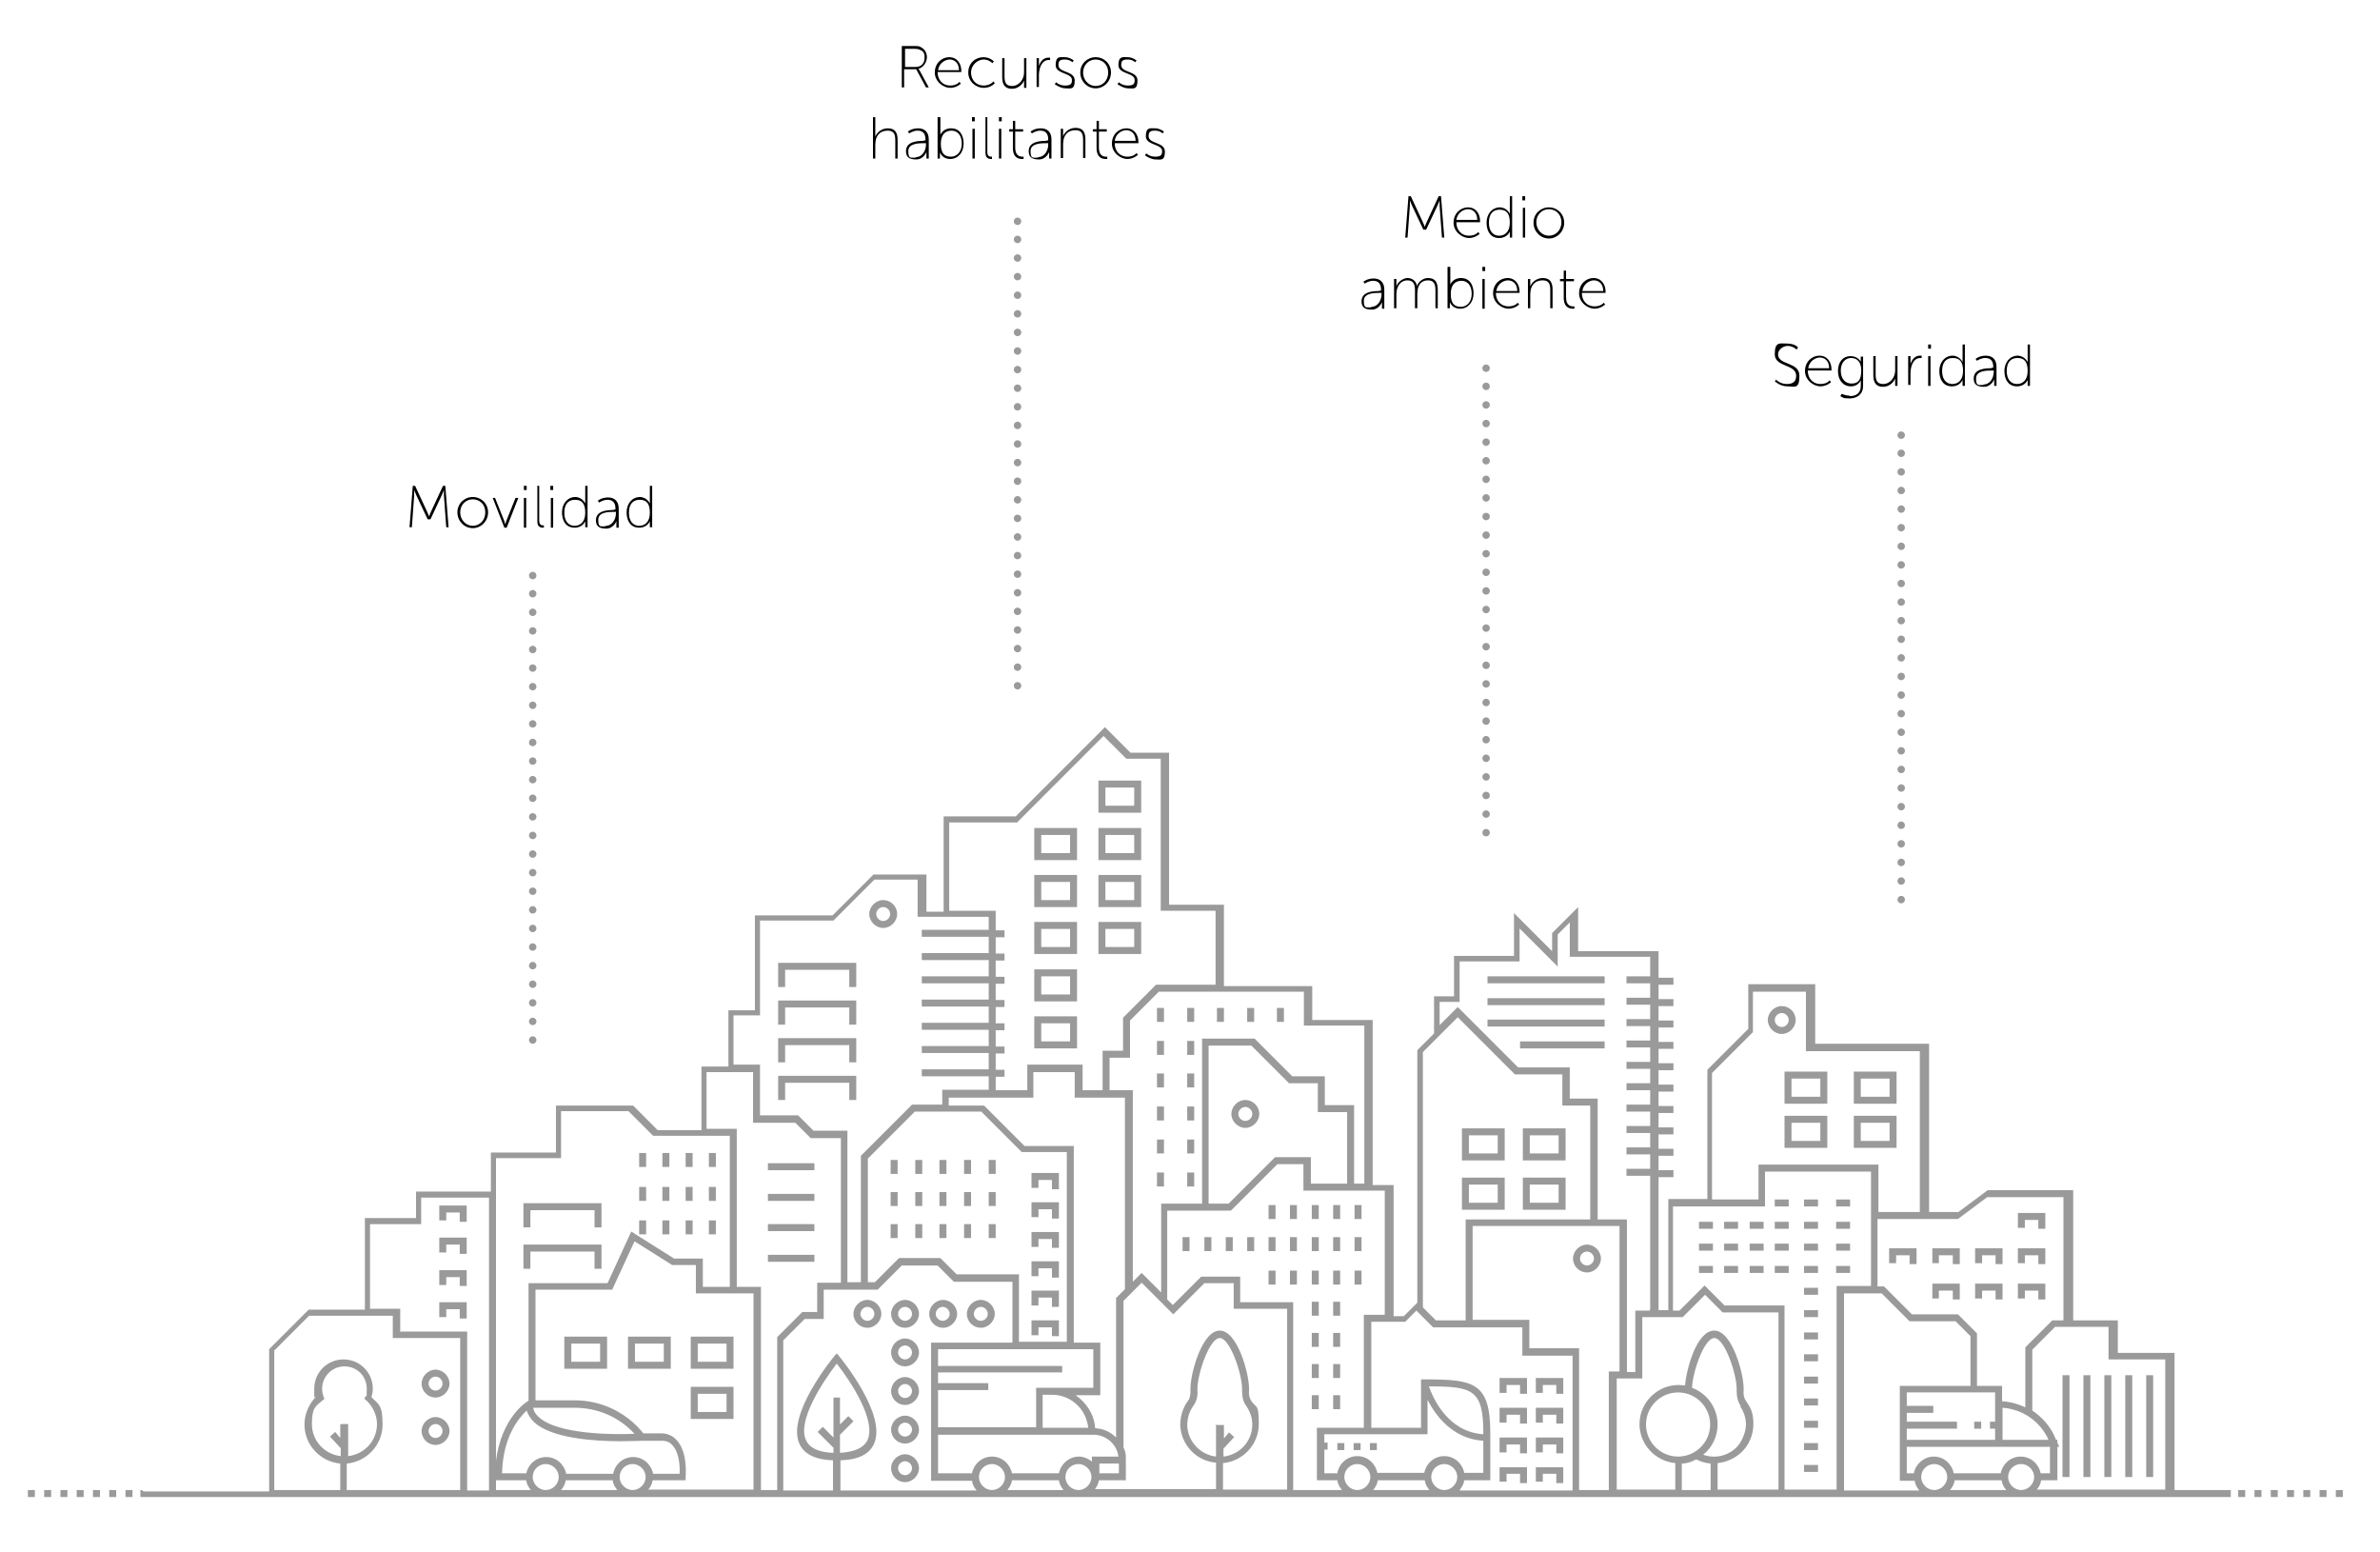 <svg xmlns="http://www.w3.org/2000/svg" width="512" height="333.8" viewBox="0 0 512 333.8"><g><g id="Capa_1"><g><rect x="327" y="224" width="18.2" height="1.5" fill="#9a9a9a"></rect><rect x="320" y="219.3" width="25.2" height="1.5" fill="#9a9a9a"></rect><rect x="320" y="214.7" width="25.2" height="1.5" fill="#9a9a9a"></rect><rect x="320" y="210" width="25.2" height="1.5" fill="#9a9a9a"></rect><rect x="165.2" y="269.9" width="10" height="1.5" fill="#9a9a9a"></rect><rect x="165.2" y="263.3" width="10" height="1.5" fill="#9a9a9a"></rect><rect x="165.2" y="256.8" width="10" height="1.5" fill="#9a9a9a"></rect><rect x="165.2" y="250.2" width="10" height="1.5" fill="#9a9a9a"></rect><rect x="443.7" y="295.8" width="1.5" height="21.9" fill="#9a9a9a"></rect><rect x="448.2" y="295.8" width="1.5" height="21.9" fill="#9a9a9a"></rect><rect x="452.7" y="295.8" width="1.5" height="21.9" fill="#9a9a9a"></rect><rect x="457.2" y="295.8" width="1.5" height="21.9" fill="#9a9a9a"></rect><rect x="461.7" y="295.8" width="1.5" height="21.9" fill="#9a9a9a"></rect><rect x="272.9" y="259.2" width="1.5" height="3" fill="#9a9a9a"></rect><rect x="277.5" y="259.2" width="1.5" height="3" fill="#9a9a9a"></rect><rect x="282.2" y="259.2" width="1.5" height="3" fill="#9a9a9a"></rect><rect x="286.8" y="259.2" width="1.5" height="3" fill="#9a9a9a"></rect><rect x="291.4" y="259.2" width="1.5" height="3" fill="#9a9a9a"></rect><rect x="272.9" y="273.3" width="1.5" height="3" fill="#9a9a9a"></rect><rect x="277.5" y="273.3" width="1.5" height="3" fill="#9a9a9a"></rect><rect x="282.2" y="300.1" width="1.5" height="3" fill="#9a9a9a"></rect><rect x="286.8" y="300.1" width="1.5" height="3" fill="#9a9a9a"></rect><rect x="282.2" y="293.4" width="1.5" height="3" fill="#9a9a9a"></rect><rect x="286.8" y="293.4" width="1.5" height="3" fill="#9a9a9a"></rect><rect x="282.2" y="286.7" width="1.5" height="3" fill="#9a9a9a"></rect><rect x="286.8" y="286.7" width="1.5" height="3" fill="#9a9a9a"></rect><rect x="282.2" y="280" width="1.5" height="3" fill="#9a9a9a"></rect><rect x="286.8" y="280" width="1.5" height="3" fill="#9a9a9a"></rect><rect x="282.2" y="273.3" width="1.5" height="3" fill="#9a9a9a"></rect><rect x="286.8" y="273.3" width="1.5" height="3" fill="#9a9a9a"></rect><rect x="291.4" y="273.3" width="1.5" height="3" fill="#9a9a9a"></rect><rect x="291.4" y="266.1" width="1.5" height="3" fill="#9a9a9a"></rect><rect x="286.8" y="266.1" width="1.5" height="3" fill="#9a9a9a"></rect><rect x="282.2" y="266.1" width="1.5" height="3" fill="#9a9a9a"></rect><rect x="277.5" y="266.1" width="1.5" height="3" fill="#9a9a9a"></rect><rect x="272.9" y="266.1" width="1.5" height="3" fill="#9a9a9a"></rect><rect x="268.3" y="266.1" width="1.5" height="3" fill="#9a9a9a"></rect><rect x="263.7" y="266.1" width="1.5" height="3" fill="#9a9a9a"></rect><rect x="259.1" y="266.1" width="1.5" height="3" fill="#9a9a9a"></rect><rect x="395" y="258" width="3" height="1.5" fill="#9a9a9a"></rect><rect x="395" y="262.8" width="3" height="1.5" fill="#9a9a9a"></rect><rect x="395" y="267.5" width="3" height="1.5" fill="#9a9a9a"></rect><rect x="395" y="272.3" width="3" height="1.5" fill="#9a9a9a"></rect><rect x="381.8" y="258" width="3" height="1.5" fill="#9a9a9a"></rect><rect x="365.5" y="262.8" width="3" height="1.5" fill="#9a9a9a"></rect><rect x="365.5" y="267.5" width="3" height="1.5" fill="#9a9a9a"></rect><rect x="365.5" y="272.3" width="3" height="1.5" fill="#9a9a9a"></rect><rect x="370.9" y="262.8" width="3" height="1.5" fill="#9a9a9a"></rect><rect x="370.9" y="267.5" width="3" height="1.5" fill="#9a9a9a"></rect><rect x="370.9" y="272.3" width="3" height="1.5" fill="#9a9a9a"></rect><rect x="376.4" y="262.8" width="3" height="1.5" fill="#9a9a9a"></rect><rect x="376.4" y="267.5" width="3" height="1.5" fill="#9a9a9a"></rect><rect x="376.4" y="272.3" width="3" height="1.5" fill="#9a9a9a"></rect><rect x="381.8" y="262.8" width="3" height="1.5" fill="#9a9a9a"></rect><rect x="381.8" y="267.5" width="3" height="1.5" fill="#9a9a9a"></rect><rect x="381.8" y="272.3" width="3" height="1.5" fill="#9a9a9a"></rect><rect x="388.1" y="258" width="3" height="1.5" fill="#9a9a9a"></rect><rect x="388.1" y="262.8" width="3" height="1.5" fill="#9a9a9a"></rect><rect x="388.1" y="267.5" width="3" height="1.5" fill="#9a9a9a"></rect><rect x="388.1" y="272.3" width="3" height="1.5" fill="#9a9a9a"></rect><rect x="388.1" y="277" width="3" height="1.5" fill="#9a9a9a"></rect><rect x="388.1" y="281.8" width="3" height="1.5" fill="#9a9a9a"></rect><rect x="388.1" y="286.6" width="3" height="1.5" fill="#9a9a9a"></rect><rect x="388.1" y="291.3" width="3" height="1.5" fill="#9a9a9a"></rect><rect x="388.1" y="296.1" width="3" height="1.5" fill="#9a9a9a"></rect><rect x="388.1" y="300.8" width="3" height="1.5" fill="#9a9a9a"></rect><rect x="388.1" y="305.6" width="3" height="1.5" fill="#9a9a9a"></rect><rect x="388.1" y="310.4" width="3" height="1.5" fill="#9a9a9a"></rect><rect x="388.1" y="315.1" width="3" height="1.5" fill="#9a9a9a"></rect><rect x="248.9" y="252.2" width="1.5" height="3" fill="#9a9a9a"></rect><rect x="255.4" y="252.2" width="1.5" height="3" fill="#9a9a9a"></rect><rect x="248.9" y="245.1" width="1.5" height="3" fill="#9a9a9a"></rect><rect x="255.4" y="245.1" width="1.5" height="3" fill="#9a9a9a"></rect><rect x="248.9" y="238" width="1.5" height="3" fill="#9a9a9a"></rect><rect x="255.4" y="238" width="1.5" height="3" fill="#9a9a9a"></rect><rect x="248.9" y="230.9" width="1.5" height="3" fill="#9a9a9a"></rect><rect x="255.4" y="230.9" width="1.5" height="3" fill="#9a9a9a"></rect><rect x="248.9" y="223.9" width="1.5" height="3" fill="#9a9a9a"></rect><rect x="255.4" y="223.9" width="1.5" height="3" fill="#9a9a9a"></rect><rect x="248.9" y="216.8" width="1.5" height="3" fill="#9a9a9a"></rect><rect x="255.4" y="216.8" width="1.5" height="3" fill="#9a9a9a"></rect><rect x="261.8" y="216.8" width="1.5" height="3" fill="#9a9a9a"></rect><rect x="268.3" y="216.8" width="1.5" height="3" fill="#9a9a9a"></rect><rect x="274.7" y="216.8" width="1.5" height="3" fill="#9a9a9a"></rect><rect x="137.5" y="262.5" width="1.5" height="3" fill="#9a9a9a"></rect><rect x="142.5" y="262.5" width="1.5" height="3" fill="#9a9a9a"></rect><rect x="147.5" y="262.5" width="1.5" height="3" fill="#9a9a9a"></rect><rect x="152.5" y="262.5" width="1.5" height="3" fill="#9a9a9a"></rect><rect x="137.5" y="255.3" width="1.5" height="3" fill="#9a9a9a"></rect><rect x="142.5" y="255.3" width="1.5" height="3" fill="#9a9a9a"></rect><rect x="147.5" y="255.3" width="1.5" height="3" fill="#9a9a9a"></rect><rect x="152.5" y="255.3" width="1.5" height="3" fill="#9a9a9a"></rect><rect x="137.5" y="248" width="1.5" height="3" fill="#9a9a9a"></rect><rect x="142.5" y="248" width="1.5" height="3" fill="#9a9a9a"></rect><rect x="147.5" y="248" width="1.5" height="3" fill="#9a9a9a"></rect><rect x="152.5" y="248" width="1.5" height="3" fill="#9a9a9a"></rect><rect x="191.6" y="263.3" width="1.5" height="3" fill="#9a9a9a"></rect><rect x="196.9" y="263.3" width="1.5" height="3" fill="#9a9a9a"></rect><rect x="202.1" y="263.3" width="1.5" height="3" fill="#9a9a9a"></rect><rect x="207.4" y="263.3" width="1.5" height="3" fill="#9a9a9a"></rect><rect x="212.7" y="263.3" width="1.5" height="3" fill="#9a9a9a"></rect><rect x="191.6" y="256.4" width="1.5" height="3" fill="#9a9a9a"></rect><rect x="196.9" y="256.4" width="1.5" height="3" fill="#9a9a9a"></rect><rect x="202.1" y="256.4" width="1.5" height="3" fill="#9a9a9a"></rect><rect x="207.4" y="256.4" width="1.5" height="3" fill="#9a9a9a"></rect><rect x="212.7" y="256.4" width="1.5" height="3" fill="#9a9a9a"></rect><rect x="191.6" y="249.5" width="1.5" height="3" fill="#9a9a9a"></rect><rect x="196.9" y="249.5" width="1.5" height="3" fill="#9a9a9a"></rect><rect x="202.1" y="249.5" width="1.5" height="3" fill="#9a9a9a"></rect><rect x="207.4" y="249.5" width="1.5" height="3" fill="#9a9a9a"></rect><rect x="212.7" y="249.5" width="1.5" height="3" fill="#9a9a9a"></rect><rect x="254.4" y="266.1" width="1.5" height="3" fill="#9a9a9a"></rect><polygon points="227.8 255.8 226.3 255.8 226.3 253.8 223.4 253.8 223.4 255.5 221.9 255.5 221.9 252.3 227.8 252.3 227.8 255.8" fill="#9a9a9a"></polygon><polygon points="227.8 262.1 226.3 262.1 226.3 260.1 223.4 260.1 223.4 261.8 221.9 261.8 221.9 258.6 227.8 258.6 227.8 262.1" fill="#9a9a9a"></polygon><polygon points="100.4 262.8 98.9 262.8 98.9 260.8 96 260.8 96 262.5 94.5 262.5 94.5 259.3 100.4 259.3 100.4 262.8" fill="#9a9a9a"></polygon><polygon points="100.4 269.7 98.9 269.7 98.9 267.7 96 267.7 96 269.4 94.5 269.4 94.5 266.2 100.4 266.2 100.4 269.7" fill="#9a9a9a"></polygon><polygon points="100.4 276.6 98.9 276.6 98.9 274.7 96 274.7 96 276.4 94.5 276.4 94.5 273.2 100.4 273.2 100.4 276.6" fill="#9a9a9a"></polygon><polygon points="100.4 283.6 98.9 283.6 98.9 281.6 96 281.6 96 283.3 94.5 283.3 94.5 280.1 100.4 280.1 100.4 283.6" fill="#9a9a9a"></polygon><polygon points="227.8 268.4 226.3 268.4 226.3 266.5 223.4 266.5 223.4 268.2 221.9 268.2 221.9 265 227.8 265 227.8 268.4" fill="#9a9a9a"></polygon><polygon points="227.8 274.8 226.3 274.8 226.3 272.8 223.4 272.8 223.4 274.5 221.9 274.5 221.9 271.3 227.8 271.3 227.8 274.8" fill="#9a9a9a"></polygon><polygon points="227.8 281.1 226.3 281.1 226.3 279.1 223.4 279.1 223.4 280.8 221.9 280.8 221.9 277.6 227.8 277.6 227.8 281.1" fill="#9a9a9a"></polygon><polygon points="227.8 287.4 226.3 287.4 226.3 285.5 223.4 285.5 223.4 287.2 221.9 287.2 221.9 284 227.8 284 227.8 287.4" fill="#9a9a9a"></polygon><polygon points="328.5 299.8 327 299.8 327 297.9 324.1 297.9 324.1 299.6 322.6 299.6 322.6 296.4 328.5 296.4 328.5 299.8" fill="#9a9a9a"></polygon><polygon points="328.5 306.2 327 306.2 327 304.3 324.1 304.3 324.1 306 322.6 306 322.6 302.8 328.5 302.8 328.5 306.2" fill="#9a9a9a"></polygon><polygon points="328.5 312.6 327 312.6 327 310.7 324.1 310.7 324.1 312.4 322.6 312.4 322.6 309.2 328.5 309.2 328.5 312.6" fill="#9a9a9a"></polygon><polygon points="328.5 319 327 319 327 317 324.1 317 324.1 318.7 322.6 318.7 322.6 315.6 328.5 315.6 328.5 319" fill="#9a9a9a"></polygon><polygon points="336.3 299.8 334.8 299.8 334.8 297.9 331.9 297.9 331.9 299.6 330.4 299.6 330.4 296.4 336.3 296.4 336.3 299.8" fill="#9a9a9a"></polygon><polygon points="336.3 306.2 334.8 306.2 334.8 304.3 331.9 304.3 331.9 306 330.4 306 330.4 302.8 336.3 302.8 336.3 306.2" fill="#9a9a9a"></polygon><polygon points="336.3 312.6 334.8 312.6 334.8 310.7 331.9 310.7 331.9 312.4 330.4 312.4 330.4 309.2 336.3 309.2 336.3 312.6" fill="#9a9a9a"></polygon><polygon points="336.3 319 334.8 319 334.8 317 331.9 317 331.9 318.7 330.4 318.7 330.4 315.6 336.3 315.6 336.3 319" fill="#9a9a9a"></polygon><polygon points="410.8 270 407.9 270 407.9 271.7 406.4 271.7 406.4 268.5 412.3 268.5 412.3 271.9 410.8 271.9 410.8 270" fill="#9a9a9a"></polygon><polygon points="420.1 277.6 417.1 277.6 417.1 279.3 415.7 279.3 415.7 276.1 421.6 276.1 421.6 279.5 420.1 279.5 420.1 277.6" fill="#9a9a9a"></polygon><polygon points="420.1 270 417.1 270 417.1 271.7 415.7 271.7 415.7 268.5 421.6 268.5 421.6 271.9 420.1 271.9 420.1 270" fill="#9a9a9a"></polygon><polygon points="429.3 277.6 426.4 277.6 426.4 279.3 424.9 279.3 424.9 276.1 430.8 276.1 430.8 279.5 429.3 279.5 429.3 277.6" fill="#9a9a9a"></polygon><polygon points="429.3 270 426.4 270 426.4 271.7 424.9 271.7 424.9 268.5 430.8 268.5 430.8 271.9 429.3 271.9 429.3 270" fill="#9a9a9a"></polygon><polygon points="438.5 277.6 435.6 277.6 435.6 279.3 434.1 279.3 434.1 276.1 440 276.1 440 279.5 438.5 279.5 438.5 277.6" fill="#9a9a9a"></polygon><polygon points="438.5 270 435.6 270 435.6 271.7 434.1 271.7 434.1 268.5 440 268.5 440 271.9 438.5 271.9 438.5 270" fill="#9a9a9a"></polygon><polygon points="438.5 262.4 435.6 262.4 435.6 264.1 434.1 264.1 434.1 260.9 440 260.9 440 264.3 438.5 264.3 438.5 262.4" fill="#9a9a9a"></polygon><polygon points="182.7 208.6 168.9 208.6 168.9 212.3 167.4 212.3 167.4 207.1 184.2 207.1 184.2 212.3 182.7 212.3 182.7 208.6" fill="#9a9a9a"></polygon><polygon points="182.7 216.7 168.9 216.7 168.9 220.4 167.4 220.4 167.4 215.2 184.2 215.2 184.2 220.4 182.7 220.4 182.7 216.7" fill="#9a9a9a"></polygon><polygon points="182.7 224.8 168.9 224.8 168.9 228.5 167.4 228.5 167.4 223.3 184.2 223.3 184.2 228.5 182.7 228.5 182.7 224.8" fill="#9a9a9a"></polygon><polygon points="129.4 264 127.9 264 127.9 260.3 114.1 260.3 114.1 264 112.6 264 112.6 258.8 129.4 258.8 129.4 264" fill="#9a9a9a"></polygon><polygon points="129.4 272.9 127.9 272.9 127.9 269.2 114.1 269.2 114.1 272.9 112.6 272.9 112.6 267.7 129.4 267.7 129.4 272.9" fill="#9a9a9a"></polygon><polygon points="182.7 232.9 168.9 232.9 168.9 236.6 167.4 236.6 167.4 231.4 184.2 231.4 184.2 236.6 182.7 236.6 182.7 232.9" fill="#9a9a9a"></polygon><path d="M222.5,185h9.2s0-6.9,0-6.9h-9.2s0,6.9,0,6.9ZM224,179.6h6.2v3.9h-6.2v-3.9Z" fill="#9a9a9a"></path><path d="M222.5,195.1h9.2s0-6.9,0-6.9h-9.2s0,6.9,0,6.9ZM224,189.7h6.2v3.9h-6.2v-3.9Z" fill="#9a9a9a"></path><path d="M236.3,174.8h9.2s0-6.9,0-6.9h-9.2s0,6.9,0,6.9ZM237.8,169.4h6.2v3.9h-6.2v-3.9Z" fill="#9a9a9a"></path><path d="M236.3,185h9.2s0-6.9,0-6.9h-9.2s0,6.9,0,6.9ZM237.8,179.6h6.2v3.9h-6.2v-3.9Z" fill="#9a9a9a"></path><path d="M236.3,195.1h9.2s0-6.9,0-6.9h-9.2s0,6.9,0,6.9ZM237.8,189.7h6.2v3.9h-6.2v-3.9Z" fill="#9a9a9a"></path><path d="M236.3,205.2h9.2s0-6.9,0-6.9h-9.2s0,6.9,0,6.9ZM237.8,199.8h6.2v3.9h-6.2v-3.9Z" fill="#9a9a9a"></path><path d="M222.5,205.2h9.2s0-6.9,0-6.9h-9.2s0,6.9,0,6.9ZM224,199.8h6.2v3.9h-6.2v-3.9Z" fill="#9a9a9a"></path><path d="M222.5,215.4h9.2s0-6.9,0-6.9h-9.2s0,6.9,0,6.9ZM224,210h6.2v3.9h-6.2v-3.9Z" fill="#9a9a9a"></path><path d="M121.4,294.4h9.2s0-6.9,0-6.9h-9.2s0,6.9,0,6.9ZM122.9,289h6.2v3.9h-6.2v-3.9Z" fill="#9a9a9a"></path><path d="M135.1,294.4h9.2s0-6.9,0-6.9h-9.2s0,6.9,0,6.9ZM136.6,289h6.2v3.9h-6.2v-3.9Z" fill="#9a9a9a"></path><path d="M157.8,287.5h-9.2s0,6.9,0,6.9h9.2s0-6.9,0-6.9ZM156.3,292.9h-6.2v-3.9h6.2v3.9Z" fill="#9a9a9a"></path><path d="M157.8,298.3h-9.2s0,6.9,0,6.9h9.2s0-6.9,0-6.9ZM156.3,303.7h-6.2v-3.9h6.2v3.9Z" fill="#9a9a9a"></path><path d="M222.5,225.5h9.2s0-6.9,0-6.9h-9.2s0,6.9,0,6.9ZM224,220.1h6.2v3.9h-6.2v-3.9Z" fill="#9a9a9a"></path><path d="M323.7,242.7h-9.2s0,6.9,0,6.9h9.2s0-6.9,0-6.9ZM322.2,248.1h-6.2v-3.9h6.2v3.9Z" fill="#9a9a9a"></path><path d="M323.7,253.3h-9.2s0,6.9,0,6.9h9.2s0-6.9,0-6.9ZM322.2,258.7h-6.2v-3.9h6.2v3.9Z" fill="#9a9a9a"></path><path d="M336.8,242.7h-9.2s0,6.9,0,6.9h9.2s0-6.9,0-6.9ZM335.3,248.1h-6.2v-3.9h6.2v3.9Z" fill="#9a9a9a"></path><path d="M336.8,253.3h-9.2s0,6.9,0,6.9h9.2s0-6.9,0-6.9ZM335.3,258.7h-6.2v-3.9h6.2v3.9Z" fill="#9a9a9a"></path><path d="M383.9,246.9h9.2s0-6.9,0-6.9h-9.2s0,6.9,0,6.9ZM385.4,241.5h6.2v3.9h-6.2v-3.9Z" fill="#9a9a9a"></path><path d="M398.8,246.9h9.2s0-6.9,0-6.9h-9.2s0,6.9,0,6.9ZM400.3,241.5h6.2v3.9h-6.2v-3.9Z" fill="#9a9a9a"></path><path d="M383.9,237.4h9.2s0-6.9,0-6.9h-9.2s0,6.9,0,6.9ZM385.4,232h6.2v3.9h-6.2v-3.9Z" fill="#9a9a9a"></path><path d="M398.8,237.4h9.2s0-6.9,0-6.9h-9.2s0,6.9,0,6.9ZM400.3,232h6.2v3.9h-6.2v-3.9Z" fill="#9a9a9a"></path><rect x="287.7" y="310.4" width="1.5" height="1.5" fill="#9a9a9a"></rect><rect x="294.7" y="310.4" width="1.5" height="1.5" fill="#9a9a9a"></rect><rect x="291.2" y="310.4" width="1.5" height="1.5" fill="#9a9a9a"></rect><rect x="424.7" y="305.8" width="1.5" height="1.5" fill="#9a9a9a"></rect><rect x="16.5" y="320.5" width="1.5" height="1.5" fill="#9a9a9a"></rect><rect x="495.5" y="320.5" width="1.5" height="1.5" fill="#9a9a9a"></rect><rect x="6" y="320.5" width="1.5" height="1.5" fill="#9a9a9a"></rect><rect x="492" y="320.5" width="1.5" height="1.5" fill="#9a9a9a"></rect><rect x="20" y="320.5" width="1.5" height="1.5" fill="#9a9a9a"></rect><rect x="9.5" y="320.5" width="1.5" height="1.5" fill="#9a9a9a"></rect><rect x="488.5" y="320.5" width="1.5" height="1.5" fill="#9a9a9a"></rect><rect x="13" y="320.5" width="1.5" height="1.5" fill="#9a9a9a"></rect><rect x="499" y="320.5" width="1.5" height="1.5" fill="#9a9a9a"></rect><rect x="27" y="320.5" width="1.5" height="1.5" fill="#9a9a9a"></rect><rect x="23.5" y="320.5" width="1.5" height="1.5" fill="#9a9a9a"></rect><rect x="502.5" y="320.5" width="1.5" height="1.5" fill="#9a9a9a"></rect><rect x="481.5" y="320.5" width="1.5" height="1.5" fill="#9a9a9a"></rect><rect x="485" y="320.5" width="1.5" height="1.5" fill="#9a9a9a"></rect><path d="M30.5,320.5h-.3s0,1.5,0,1.5h.3s1.5,0,1.5,0h2s1.5,0,1.5,0h2s1.5,0,1.5,0h2s1.5,0,1.5,0h2s1.5,0,1.5,0h2s1.5,0,1.5,0h2s1.5,0,1.5,0h2s1.5,0,1.5,0h2s1.5,0,1.5,0h2s1.5,0,1.5,0h2s1.5,0,1.5,0h2s1.5,0,1.5,0h2s1.5,0,1.5,0h2s1.5,0,1.5,0h2s1.5,0,1.5,0h2s1.5,0,1.5,0h2s1.5,0,1.5,0h2s1.5,0,1.5,0h2s1.5,0,1.5,0h2s1.5,0,1.5,0h2s1.5,0,1.5,0h2s1.5,0,1.5,0h2s1.5,0,1.5,0h2s1.5,0,1.5,0h2s1.5,0,1.5,0h2s1.5,0,1.5,0h2s1.5,0,1.5,0h2s1.5,0,1.5,0h2s1.5,0,1.5,0h2s1.5,0,1.5,0h2s1.5,0,1.5,0h2s1.5,0,1.5,0h2s1.5,0,1.5,0h2s1.5,0,1.5,0h2s1.5,0,1.5,0h2s1.5,0,1.5,0h2s1.5,0,1.5,0h2s1.5,0,1.5,0h.7s1.3,0,1.3,0h1.5s2,0,2,0h1.5s.2,0,.2,0h1.7s1.5,0,1.5,0h2s1.5,0,1.5,0h2s1.5,0,1.5,0h2s1.5,0,1.5,0h2s1.5,0,1.5,0h2s1.5,0,1.5,0h2s1.5,0,1.5,0h2s1.5,0,1.5,0h2s1.5,0,1.5,0h2s1.5,0,1.5,0h2s1.5,0,1.5,0h2s1.5,0,1.5,0h2s1.5,0,1.5,0h2s1.5,0,1.5,0h2s1.5,0,1.5,0h2s1.5,0,1.5,0h2s1.5,0,1.5,0h2s1.5,0,1.5,0h2s1.5,0,1.5,0h2s1.5,0,1.5,0h2s1.5,0,1.5,0h2s1.5,0,1.5,0h2s1.5,0,1.5,0h2s1.5,0,1.5,0h2s1.5,0,1.5,0h2s1.5,0,1.5,0h2s1.5,0,1.5,0h2s1.5,0,1.5,0h2s1.5,0,1.5,0h2s1.5,0,1.5,0h2s1.5,0,1.5,0h2s1.5,0,1.5,0h2s1.5,0,1.5,0h2s1.5,0,1.5,0h2s1.5,0,1.5,0h2s1.5,0,1.5,0h2s1.5,0,1.5,0h2s1.5,0,1.5,0h2s1.5,0,1.5,0h2s1.5,0,1.5,0h2s1.5,0,1.5,0h2s1.5,0,1.5,0h2s1.5,0,1.5,0h2s1.5,0,1.5,0h2s1.5,0,1.5,0h2s1.5,0,1.5,0h2s1.5,0,1.5,0h2s1.5,0,1.5,0h2s1.5,0,1.5,0h2s1.5,0,1.5,0h2s1.5,0,1.5,0h2s1.5,0,1.5,0h2s1.5,0,1.5,0h2s1.5,0,1.5,0h2s1.5,0,1.5,0h2s1.5,0,1.5,0h2s1.5,0,1.5,0h2s1.5,0,1.5,0h2s1.5,0,1.5,0h2s1.5,0,1.5,0h2s1.5,0,1.5,0h2s1.5,0,1.5,0h2s1.5,0,1.5,0h2s1.5,0,1.5,0h2s1.5,0,1.5,0h2s1.5,0,1.5,0h2s1.5,0,1.5,0h2s1.5,0,1.5,0h2s1.5,0,1.5,0h2s1.5,0,1.5,0h2s1.5,0,1.5,0h2s1.5,0,1.5,0h2s1.5,0,1.5,0h2s1.5,0,1.5,0h2s1.5,0,1.5,0h2s1.5,0,1.5,0h2s1.5,0,1.5,0h2s1.5,0,1.5,0h2s1.5,0,1.5,0h2s1.5,0,1.5,0h2s1.5,0,1.5,0h2s1.5,0,1.5,0h2s1.5,0,1.5,0h2s1.5,0,1.5,0h2s1.5,0,1.5,0h2s1.5,0,1.5,0h2s1.5,0,1.5,0h2s1.5,0,1.5,0h2s1.1,0,1.1,0h.4s0-1.5,0-1.5h-.4s-1.1,0-1.1,0h-2s-1.5,0-1.5,0h-2s-1.5,0-1.5,0h-2s-1.5,0-1.5,0h-.1v-29.5s-12.2,0-12.2,0v-7s-9.6,0-9.6,0v-28s-18.4,0-18.4,0l-6.3,4.7h-6.3v-36.2s-24.5,0-24.5,0v-12.8s-14.4,0-14.4,0v9.6s-8.8,8.8-8.8,8.8v27.8h-8.4s0,23.9,0,23.9h-2.1v-28.6h3.2s0-1.5,0-1.5h-3.2v-3.1h3.2s0-1.5,0-1.5h-3.2v-3.1h3.2s0-1.5,0-1.5h-3.2v-3.1h3.2s0-1.5,0-1.5h-3.2v-3.1h3.2s0-1.5,0-1.5h-3.2v-3.1h3.2s0-1.5,0-1.5h-3.2v-3.1h3.2s0-1.5,0-1.5h-3.2v-3.1h3.2s0-1.5,0-1.5h-3.2v-3.1h3.2s0-1.5,0-1.5h-3.2v-3.1h3.2s0-1.5,0-1.5h-3.2v-5.7s-17.3,0-17.3,0v-9.5s-5.6,5.6-5.6,5.6v3.9s-8.2-8.2-8.2-8.2v9.2h-12.9s0,8.7,0,8.7h-4.3s0,8,0,8l-3.6,3.6v54.3s-2.9,2.9-2.9,2.9h-2.2v-28.2s-4.5,0-4.5,0v-35.5s-13,0-13,0v-7.3s-19,0-19,0v-17.5s-11.8,0-11.8,0v-32.7s-8.3,0-8.3,0l-5.5-5.5-19.2,19.2h-15.5s0,20.5,0,20.5h-3.7v-8s-11.4,0-11.4,0l-8.8,8.8h-16.7s0,20.4,0,20.4h-5.7s0,12.1,0,12.1h-5.8s0,13.7,0,13.7h-9.4s-5.3-5.3-5.3-5.3h-16.6s0,10.1,0,10.1h-14s0,8.4,0,8.4h-16.1s0,5.7,0,5.7h-11s0,19.7,0,19.7h-12.1s-8.5,8.5-8.5,8.5v30.6h-1s-1.5,0-1.5,0h-2s-1.5,0-1.5,0h-2s-1.5,0-1.5,0h-2s-1.5,0-1.5,0h-2s-1.5,0-1.5,0h-2s-1.5,0-1.5,0h-2s-1.5,0-1.5,0h-2s-1.5,0-1.5,0ZM212.7,197.3v2.7h-14.4s0,1.5,0,1.5h14.4v3.5h-14.4s0,1.5,0,1.5h14.4v3.5h-14.4s0,1.5,0,1.5h14.4v3.5h-14.4s0,1.5,0,1.5h14.4v3.5h-14.4s0,1.5,0,1.5h14.4v3.5h-14.4s0,1.5,0,1.5h14.4v3.5h-14.4s0,1.5,0,1.5h14.4v2.9h-10s0,3.2,0,3.2h-6.5s-11,11-11,11v27.2h-2.9v-32.6s-7.3,0-7.3,0l-3.3-3.3h-8.2v-10.9s-5.7,0-5.7,0v-10.6h5.7s0-20.4,0-20.4h15.8s8.8-8.8,8.8-8.8h9.3v8s15.2,0,15.2,0ZM228.5,295.3v-1.5s-26.7,0-26.7,0v-3.6h33.4v8.3h-8.9s-2.7,0-2.7,0h-.7s0,.7,0,.7v7.8h-21.1v-8h10.8s0-1.5,0-1.5h-10.8v-2.3h26.7ZM240.1,279.3v29.9c-1.2-1.2-2.7-1.9-4.5-2-.2-3-1.9-5.5-4.2-7.1h5.3s0-11.3,0-11.3h-5.7v-42.3s-10.6,0-10.6,0l-8.7-8.7h-7.6v-1.7h18.2s0-5.5,0-5.5h8.9v5.5s10.8,0,10.8,0v41.2s-2,2-2,2ZM240.7,316.9h-4.2v-2.1h4.2v2.1ZM234.1,307.1h-9.8v-7.1h2c4.1,0,7.4,3.1,7.8,7.1ZM219.3,274.1h-13.5s-3.5-3.5-3.5-3.5h-8.9s-5.2,5.2-5.2,5.2h-1.5v-26.6s10.1-10.1,10.1-10.1h14.3s8.7,8.7,8.7,8.7h9.7v40.8h-10.3v-14.6ZM261.6,211.8h-12.9s-7.1,7.1-7.1,7.1v7.1h-4.4s0,8.5,0,8.5h-4.3v-5.5s-11.9,0-11.9,0v5.5h-6.8v-2.9h1.9s0-1.5,0-1.5h-1.9v-3.5h1.9s0-1.5,0-1.5h-1.9v-3.5h1.9s0-1.5,0-1.5h-1.9v-3.5h1.9s0-1.5,0-1.5h-1.9v-3.5h1.9s0-1.5,0-1.5h-1.9v-3.5h1.9s0-1.5,0-1.5h-1.9v-3.5h1.9s0-1.5,0-1.5h-1.9v-4.2s-10,0-10,0v-19h14.6s18.6-18.6,18.6-18.6l4.9,4.9h7.4v32.7s11.8,0,11.8,0v16ZM293.5,254.6h-2.2v-16.9s-6.3,0-6.3,0v-6.2s-7,0-7,0l-8.1-8.1h-11.3s0,35.5,0,35.5h-8.8s0,19.1,0,19.1l-4.2-4.2-1.9,1.9v-41.2s-5,0-5,0v-7h4.4s0-8,0-8l6.2-6.2h31.2v7.3s13,0,13,0v34ZM269.2,224.9l8.1,8.1h6.2v6.2s6.3,0,6.3,0v15.4h-7.8v-5.7s-7.7,0-7.7,0l-10,10h-4.3v-34h9.2ZM313.6,218.8l12.3,12.3h10.2v6.7s6,0,6,0v24.5h-26.8s0,21.7,0,21.7h-6.4s-2.8-2.8-2.8-2.8v-54.9s7.5-7.5,7.5-7.5ZM354.9,281.9h-3.1s0,13.2,0,13.2h-1.8v-32.8s-6.3,0-6.3,0v-26s-6,0-6,0v-6.7s-11.1,0-11.1,0l-13-13-3.9,3.9v-5h4.3s0-8.7,0-8.7h12.9s0-7.1,0-7.1l8.2,8.2v-6.9s2.6-2.6,2.6-2.6v7.4s17.3,0,17.3,0v4.2h-5.1s0,1.5,0,1.5h5.1v3.1h-5.1s0,1.5,0,1.5h5.1v3.1h-5.1s0,1.5,0,1.5h5.1v3.1h-5.1s0,1.5,0,1.5h5.1v3.1h-5.1s0,1.5,0,1.5h5.1v3.1h-5.1s0,1.5,0,1.5h5.1v3.1h-5.1s0,1.5,0,1.5h5.1v3.1h-5.1s0,1.5,0,1.5h5.1v3.1h-5.1s0,1.5,0,1.5h5.1v3.1h-5.1s0,1.5,0,1.5h5.1v28.6ZM413,260.7h-8.9v-10.2s-25.8,0-25.8,0v7.5h-10v-27.2s8.8-8.8,8.8-8.8v-8.7h11.4v12.8s24.5,0,24.5,0v34.7ZM444,284h-2.5s-5.8,5.8-5.8,5.8v12.9c-1.5-.7-3.2-1.2-5-1.3v-3.3s-5.4,0-5.4,0v-11.3s-4.1-4.1-4.1-4.1h-9.9s-6-6-6-6h-1.4v-14.5h17.3s6.3-4.7,6.3-4.7h16.4v26.5ZM415.9,303.9v-1.5s-5.7,0-5.7,0v-2.9h19v1.8s0,4.5,0,4.5h-1.1s0,1.5,0,1.5h1.1v2.4h-19v-2.4h10.8s0-1.5,0-1.5h-10.8v-1.9h5.7ZM440.7,309.7h-9.9v-6.9c4.3.3,8.1,2.9,9.9,6.9ZM438.1,320.5c.5-.6.9-1.3,1-2.1h3.5s0-7.2,0-7.2h.4s-.4-.9-.4-.9v-.6s-.3,0-.3,0l-.2-.5c-1-2.4-2.8-4.4-4.9-5.8v-13.1s4.9-4.9,4.9-4.9h11.5v7s12.2,0,12.2,0v28h-.4s-1.5,0-1.5,0h-2s-1.5,0-1.5,0h-2s-1.5,0-1.5,0h-2s-1.5,0-1.5,0h-2s-1.5,0-1.5,0h-2s-1.5,0-1.5,0h-2s-1.5,0-1.5,0h-2s-1.5,0-1.5,0h-1.4ZM432,317.7c0-1.6,1.3-2.8,2.8-2.8s2.8,1.3,2.8,2.8-1.3,2.8-2.8,2.8-2.8-1.3-2.8-2.8ZM419.5,320.5c.5-.6.9-1.3,1-2.1h10.1c.1.8.5,1.5,1,2.1h-1s-1.5,0-1.5,0h-2s-1.5,0-1.5,0h-2s-1.5,0-1.5,0h-2s-.6,0-.6,0ZM413.3,317.7c0-1.6,1.3-2.8,2.8-2.8s2.8,1.3,2.8,2.8-1.3,2.8-2.8,2.8-2.8-1.3-2.8-2.8ZM411.9,316.9h-1.7v-5.7h19s1.5,0,1.5,0h10.3v5.7h-2c-.4-2-2.1-3.6-4.3-3.6s-3.9,1.6-4.3,3.6h-10.1c-.4-2-2.1-3.6-4.3-3.6-2.1,0-3.9,1.6-4.3,3.6ZM396.7,278.2h8.1s6,6,6,6h9.9s3.2,3.2,3.2,3.2v10.7h-15.2s0,11.7,0,11.7v1.5s0,7.2,0,7.2h3.2c.1.8.5,1.5,1,2.1h-1.3s-2,0-2,0h-1.5s-2,0-2,0h-1.5s-2,0-2,0h-1.5s-2,0-2,0h-1.5s-.9,0-.9,0v-42.3ZM371.1,280.9l-4.4-4.4-5.4,5.4h-1.4v-22.4h19.8s0-7.5,0-7.5h22.8v8.7s0,.7,0,.7v15.2h-7.4s0,43.8,0,43.8h-1.1s-2,0-2,0h-1.5s-2,0-2,0h-1.5s-2,0-2,0h-1.1v-39.6s-12.9,0-12.9,0ZM374.3,302.4c.8,1.2,1.3,2.5,1.3,4s-.8,3.7-2.1,5c-1.4,1.3-3.2,2-5.1,1.9-.7,0-1.4-.2-2-.4,1.9-1.5,3.1-3.9,3.1-6.5,0-3.6-2.3-6.7-5.5-7.9.1-3.3,2.6-10.7,4.8-10.7,2.2,0,4.8,7.7,4.8,10.9s0,.2,0,.4c0,1.2.2,2.4.9,3.3ZM361.8,314.8c1.1,0,2.2-.4,3.1-.9,1,.5,2,.8,3.1.9v5.7h-.3s-1.5,0-1.5,0h-2s-1.5,0-1.5,0h-.9v-5.7ZM354.1,306.4c0-3.8,3.1-6.9,6.9-6.9s6.9,3.1,6.9,6.9-3.1,6.9-6.9,6.9-6.9-3.1-6.9-6.9ZM347.6,296.5h5.7s0-13.2,0-13.2h8.7s4.8-4.8,4.8-4.8l3.8,3.8h12v38.1h-.9s-1.5,0-1.5,0h-2s-1.5,0-1.5,0h-2s-1.5,0-1.5,0h-2s-1.5,0-1.5,0h-.2v-5.7c1.9-.2,3.7-1,5.1-2.3,1.7-1.6,2.6-3.8,2.6-6.1s-.5-3.4-1.5-4.8c-.5-.7-.7-1.5-.6-2.4,0-.2,0-.3,0-.5,0-3.2-2.5-12.4-6.3-12.4s-6,8.2-6.3,11.8c-.5,0-.9-.1-1.4-.1-4.6,0-8.4,3.8-8.4,8.4,0,4.4,3.4,8,7.7,8.4v5.7h-1.1s-2,0-2,0h-1.5s-2,0-2,0h-1.5s-2,0-2,0h-1.5s-1,0-1,0v-24ZM329,290v-6.1s-12.2,0-12.2,0v-20.2h31.6v31.3h-2.3s0,25.5,0,25.5h-1s-2,0-2,0h-1.5s-1.9,0-1.9,0v-30.5s-10.8,0-10.8,0ZM314,320.5c.5-.6.9-1.3,1-2.1h5.6s0-10.2,0-10.2c0-11-3.7-11.5-14.2-11.5h-.7s0,10.4,0,10.4h-10.7v-22.8h7.3s2.4-2.4,2.4-2.4l3.6,3.6h19.2v6.1s10.8,0,10.8,0v29h-2.1s-1.5,0-1.5,0h-2s-1.5,0-1.5,0h-2s-1.5,0-1.5,0h-2s-1.5,0-1.5,0h-2s-1.5,0-1.5,0h-2s-1.5,0-1.5,0h-2s-1.1,0-1.1,0ZM319.1,308.2v.3c-7.6-.5-10.8-7.7-11.7-10.3,9.4,0,11.7.7,11.7,10ZM307.9,317.7c0-1.6,1.3-2.8,2.8-2.8s2.8,1.3,2.8,2.8-1.3,2.8-2.8,2.8-2.8-1.3-2.8-2.8ZM295.4,320.5c.5-.6.9-1.3,1-2.1h10.1c.1.8.5,1.5,1,2.1h-.8s-2,0-2,0h-1.5s-2,0-2,0h-1.5s-2,0-2,0h-1.5s-.8,0-.8,0ZM289.2,317.7c0-1.6,1.3-2.8,2.8-2.8s2.8,1.3,2.8,2.8-1.3,2.8-2.8,2.8-2.8-1.3-2.8-2.8ZM287.8,316.9h-2.9v-5.1h.7s0-1.5,0-1.5h-.7v-1.8h22.2s0-7.4,0-7.4c1.8,3.5,5.5,8.4,12,8.8v6.9h-4.1c-.4-2-2.1-3.6-4.3-3.6s-3.9,1.6-4.3,3.6h-10.1c-.4-2-2.1-3.6-4.3-3.6s-3.9,1.6-4.3,3.6ZM278.3,280.1h-11.5v-5.5s-8.4,0-8.4,0l-6.1,6.1-1.2-1.2v-19.1h13.7s10-10,10-10h5.6v5.7s17.5,0,17.5,0v26.7h-4.5s0,24.3,0,24.3h-10.1s0,11.3,0,11.3h4.4c.1.8.5,1.5,1,2.1h-1.6s-1.5,0-1.5,0h-2s-1.5,0-1.5,0h-2s-1.5,0-1.5,0h-.4v-40.4ZM261.6,306.4v6.9c-3.4-.4-6-3.2-6.2-6.6,0-1.6.4-3,1.3-4.3.7-.9,1-2.1.9-3.3,0-.1,0-.2,0-.4,0-3.2,2.6-10.9,4.8-10.9s4.8,7.7,4.8,10.9,0,.2,0,.4c0,1.2.2,2.4.9,3.3.8,1.2,1.3,2.5,1.3,4,0,3.6-2.7,6.5-6.2,6.9v-1.7s2.3-2.5,2.3-2.5l-1.1-1-1.1,1.3v-2.9s-1.5,0-1.5,0ZM235.4,320.5c.5-.6.9-1.3,1-2.1h5.8s0-5.1,0-5.1h0c0-.7-.2-1.3-.5-2v-31.5s3.9-3.9,3.9-3.9l6.8,6.8,6.7-6.7h6.3v5.5s11.5,0,11.5,0v38.9h-1.6s-2,0-2,0h-1.5s-2,0-2,0h-1.5s-2,0-2,0h-1.5s-1.7,0-1.7,0v-5.7c4.3-.4,7.7-4,7.7-8.4s-.5-3.4-1.5-4.8c-.5-.7-.7-1.5-.6-2.4,0-.2,0-.3,0-.5,0-3.2-2.5-12.4-6.3-12.4s-6.3,9.2-6.3,12.4,0,.3,0,.5c0,.9-.1,1.7-.6,2.3-1.1,1.5-1.6,3.4-1.6,5.2.2,4.2,3.5,7.7,7.7,8v5.7h-.3s-2,0-2,0h-1.5s-2,0-2,0h-1.5s-2,0-2,0h-1.5s-2,0-2,0h-1.5s-2,0-2,0h-1.5s-2,0-2,0h-1.5s-2,0-2,0h-1.5s-1.4,0-1.4,0ZM229.2,317.7c0-1.6,1.3-2.8,2.8-2.8s2.8,1.3,2.8,2.8-1.3,2.8-2.8,2.8-2.8-1.3-2.8-2.8ZM216.7,320.5c.5-.6.9-1.3,1-2.1h10.1c.1.8.5,1.5,1,2.1h-1s-1.5,0-1.5,0h-2s-1.5,0-1.5,0h-2s-1.5,0-1.5,0h-2s-.6,0-.6,0ZM210.6,317.7c0-1.6,1.3-2.8,2.8-2.8s2.8,1.3,2.8,2.8-1.3,2.8-2.8,2.8-2.8-1.3-2.8-2.8ZM209.1,316.9h-7.3v-8.3h21.1s.7,0,.7,0h11.6c2.8,0,5.1,2.1,5.4,4.7h-5.7s0,1.1,0,1.1c-.8-.7-1.8-1.1-2.8-1.1-2.1,0-3.9,1.6-4.3,3.6h-10.1c-.4-2-2.1-3.6-4.3-3.6s-3.9,1.6-4.3,3.6ZM180.8,300.6h-1.5s0,7.3,0,7.3v.3s0,1,0,1l-2.3-2.3-1.1,1.1,3.4,3.4v1.1c-3.1-.1-5.1-1-5.9-2.7-2-4.2,3.7-12.7,6.6-16.5,3,3.8,8.6,12.3,6.6,16.5-.8,1.6-2.7,2.5-5.9,2.7v-3.9s2.9-2.9,2.9-2.9l-1.1-1.1-1.8,1.8v-5.8ZM168.6,288.2l4.5-4.5h4.1s0-6.3,0-6.3h11.6s5.2-5.2,5.2-5.2h7.7s3.5,3.5,3.5,3.5h12.6v13.1h-17.5s0,18.4,0,18.4v.7s0,10.6,0,10.6h8.8c.1.8.5,1.5,1,2.1h-1.3s-2,0-2,0h-1.5s-2,0-2,0h-1.5s-2,0-2,0h-1.5s-2,0-2,0h-1.5s-2,0-2,0h-1.5s-2,0-2,0h-1.5s-2,0-2,0h-1.5s-2,0-2,0h-1.5v-6.5c3.8-.1,6.2-1.3,7.2-3.5,2.9-6.2-7-18.3-7.4-18.8l-.6-.7-.6.7c-.4.5-10.3,12.6-7.4,18.8,1,2.2,3.5,3.4,7.2,3.5v6.5h-.5s-1.5,0-1.5,0h-2s-1.5,0-1.5,0h-2s-1.5,0-1.5,0h-1.7v-32.3ZM158.5,276.8v-34s-6.5,0-6.5,0v-12.2h10v10.9s9.1,0,9.1,0l3.3,3.3h6.5v31.1h-5.1s0,6.3,0,6.3h-3.2s-5.4,5.4-5.4,5.4v32.9h-.2s-2,0-2,0h-1.3v-43.7s-5.1,0-5.1,0ZM139.4,320.5c.5-.6.9-1.3,1-2.1h7.1s0-.7,0-.7c0-.2.5-5.3-1.9-7.9-.9-1-2-1.5-3.4-1.5h-3.8c-3.6-4.5-9-7.1-14.8-7.1h-8.4v-23.8h16.5s4.8-10.4,4.8-10.4l8.1,5.1h5.1v6.1s12.4,0,12.4,0v42.2h-.7s-1.5,0-1.5,0h-2s-1.5,0-1.5,0h-2s-1.5,0-1.5,0h-2s-1.5,0-1.5,0h-2s-1.5,0-1.5,0h-2s-1.5,0-1.5,0h-2s-1,0-1,0ZM123.6,302.8c5,0,9.6,2,12.9,5.6-4.3.2-16.5.2-20.6-3.6-.7-.6-1.1-1.3-1.2-2h8.9ZM133.3,317.7c0-1.6,1.3-2.8,2.8-2.8s2.8,1.3,2.8,2.8-1.3,2.8-2.8,2.8-2.8-1.3-2.8-2.8ZM120.7,320.5c.5-.6.9-1.3,1-2.1h10.1c.1.8.5,1.5,1,2.1h-1s-2,0-2,0h-1.5s-2,0-2,0h-1.5s-2,0-2,0h-1.5s-.7,0-.7,0ZM114.6,317.7c0-1.6,1.3-2.8,2.8-2.8s2.8,1.3,2.8,2.8-1.3,2.8-2.8,2.8-2.8-1.3-2.8-2.8ZM113.2,316.9h-5.2c.2-7.9,3.6-11.9,5.3-13.5.3.9.8,1.7,1.6,2.5,3.8,3.5,12.9,4.1,18.6,4.1,2.5,0,4.3-.1,4.7-.1h4.2c1,0,1.7.3,2.3,1,1.4,1.5,1.6,4.5,1.5,6.1h-5.7c-.4-2-2.1-3.6-4.3-3.6s-3.9,1.6-4.3,3.6h-10.1c-.4-2-2.1-3.6-4.3-3.6s-3.9,1.6-4.3,3.6ZM106.7,318.4h6.5c.1.8.5,1.5,1,2.1h-1.8s-1.5,0-1.5,0h-2s-1.5,0-1.5,0h-.7v-2.1ZM106.7,249.1h14s0-10.1,0-10.1h14.5s5.3,5.3,5.3,5.3h16.5v32.5h-5.8v-6.1s-6.2,0-6.2,0l-9.2-5.8-5.1,11.1h-17s0,25.3,0,25.3h0s-.2.1-.2.1c-.3.2-5.6,3.5-6.8,12.8v-65.1ZM86.1,286.3v-4.8s-6.5,0-6.5,0v-18.2h11s0-5.7,0-5.7h14.6v63h-1.3s-2,0-2,0h-1.4v-34.2s-14.5,0-14.5,0ZM73.2,306.4v2.9s-1.1-1.3-1.1-1.3l-1.1,1,2.3,2.5v1.7c-3.5-.4-6.2-3.3-6.2-6.9s.8-3.8,2.3-5.1l.4-.3-.2-.5c-.2-.6-.3-1.1-.3-1.7,0-2.6,2.1-4.8,4.8-4.8s4.8,2.1,4.8,4.8-.1,1.2-.3,1.7l-.2.5.4.3c1.4,1.3,2.3,3.2,2.3,5.1,0,3.6-2.7,6.5-6.2,6.9v-6.9s-1.5,0-1.5,0ZM58.9,290.6l7.6-7.6h18v4.8s14.5,0,14.5,0v32.7h-.6s-1.5,0-1.5,0h-2s-1.5,0-1.5,0h-2s-1.5,0-1.5,0h-2s-1.5,0-1.5,0h-2s-1.5,0-1.5,0h-2s-1.5,0-1.5,0h-2s-1.5,0-1.5,0h-1.3v-5.7c4.3-.4,7.7-4,7.7-8.4s-.9-4.3-2.4-5.9c.2-.6.3-1.2.3-1.8,0-3.5-2.8-6.3-6.3-6.3s-6.3,2.8-6.3,6.3,0,1.2.3,1.8c-1.5,1.6-2.4,3.7-2.4,5.9,0,4.4,3.4,8,7.7,8.4v5.7h-.7s-2,0-2,0h-1.5s-2,0-2,0h-1.5s-2,0-2,0h-1.5s-2,0-2,0h-1v-29.9Z" fill="#9a9a9a"></path><path d="M183.6,282.6c0,1.7,1.4,3,3,3s3-1.4,3-3-1.4-3-3-3-3,1.4-3,3ZM185.1,282.6c0-.8.7-1.5,1.5-1.5s1.5.7,1.5,1.5-.7,1.5-1.5,1.5-1.5-.7-1.5-1.5Z" fill="#9a9a9a"></path><path d="M193,196.6c0-1.7-1.4-3-3-3s-3,1.4-3,3,1.4,3,3,3,3-1.4,3-3ZM191.5,196.6c0,.8-.7,1.5-1.5,1.5s-1.5-.7-1.5-1.5.7-1.5,1.5-1.5,1.5.7,1.5,1.5Z" fill="#9a9a9a"></path><path d="M386.3,219.4c0-1.7-1.4-3-3-3s-3,1.4-3,3,1.4,3,3,3,3-1.4,3-3ZM384.8,219.4c0,.8-.7,1.5-1.5,1.5s-1.5-.7-1.5-1.5.7-1.5,1.5-1.5,1.5.7,1.5,1.5Z" fill="#9a9a9a"></path><path d="M338.4,270.7c0,1.7,1.4,3,3,3s3-1.4,3-3-1.4-3-3-3-3,1.4-3,3ZM339.9,270.7c0-.8.7-1.5,1.5-1.5s1.5.7,1.5,1.5-.7,1.5-1.5,1.5-1.5-.7-1.5-1.5Z" fill="#9a9a9a"></path><path d="M270.9,239.6c0-1.7-1.4-3-3-3s-3,1.4-3,3,1.4,3,3,3,3-1.4,3-3ZM269.4,239.6c0,.8-.7,1.5-1.5,1.5s-1.5-.7-1.5-1.5.7-1.5,1.5-1.5,1.5.7,1.5,1.5Z" fill="#9a9a9a"></path><path d="M90.7,307.8c0,1.7,1.4,3,3,3s3-1.4,3-3-1.4-3-3-3-3,1.4-3,3ZM92.2,307.8c0-.8.7-1.5,1.5-1.5s1.5.7,1.5,1.5-.7,1.5-1.5,1.5-1.5-.7-1.5-1.5Z" fill="#9a9a9a"></path><path d="M90.7,297.6c0,1.7,1.4,3,3,3s3-1.4,3-3-1.4-3-3-3-3,1.4-3,3ZM92.2,297.6c0-.8.7-1.5,1.5-1.5s1.5.7,1.5,1.5-.7,1.5-1.5,1.5-1.5-.7-1.5-1.5Z" fill="#9a9a9a"></path><path d="M191.7,315.8c0,1.7,1.4,3,3,3s3-1.4,3-3-1.4-3-3-3-3,1.4-3,3ZM193.2,315.8c0-.8.7-1.5,1.5-1.5s1.5.7,1.5,1.5-.7,1.5-1.5,1.5-1.5-.7-1.5-1.5Z" fill="#9a9a9a"></path><path d="M191.7,307.5c0,1.7,1.4,3,3,3s3-1.4,3-3-1.4-3-3-3-3,1.4-3,3ZM193.2,307.5c0-.8.7-1.5,1.5-1.5s1.5.7,1.5,1.5-.7,1.5-1.5,1.5-1.5-.7-1.5-1.5Z" fill="#9a9a9a"></path><path d="M191.7,299.2c0,1.7,1.4,3,3,3s3-1.4,3-3-1.4-3-3-3-3,1.4-3,3ZM193.2,299.2c0-.8.7-1.5,1.5-1.5s1.5.7,1.5,1.5-.7,1.5-1.5,1.5-1.5-.7-1.5-1.5Z" fill="#9a9a9a"></path><path d="M191.7,290.9c0,1.7,1.4,3,3,3s3-1.4,3-3-1.4-3-3-3-3,1.4-3,3ZM193.2,290.9c0-.8.7-1.5,1.5-1.5s1.5.7,1.5,1.5-.7,1.5-1.5,1.5-1.5-.7-1.5-1.5Z" fill="#9a9a9a"></path><path d="M191.7,282.6c0,1.7,1.4,3,3,3s3-1.4,3-3-1.4-3-3-3-3,1.4-3,3ZM193.2,282.6c0-.8.7-1.5,1.5-1.5s1.5.7,1.5,1.5-.7,1.5-1.5,1.5-1.5-.7-1.5-1.5Z" fill="#9a9a9a"></path><path d="M199.9,282.6c0,1.7,1.4,3,3,3s3-1.4,3-3-1.4-3-3-3-3,1.4-3,3ZM201.3,282.6c0-.8.7-1.5,1.5-1.5s1.5.7,1.5,1.5-.7,1.5-1.5,1.5-1.5-.7-1.5-1.5Z" fill="#9a9a9a"></path><path d="M208,282.6c0,1.7,1.4,3,3,3s3-1.4,3-3-1.4-3-3-3-3,1.4-3,3ZM209.5,282.6c0-.8.7-1.5,1.5-1.5s1.5.7,1.5,1.5-.7,1.5-1.5,1.5-1.5-.7-1.5-1.5Z" fill="#9a9a9a"></path></g><g><line x1="114.6" y1="223.7" x2="114.6" y2="223.7" fill="none" stroke="#9a9a9a" stroke-linecap="round" stroke-miterlimit="10" stroke-width="1.6"></line><line x1="114.6" y1="219.7" x2="114.6" y2="125.8" fill="none" stroke="#9a9a9a" stroke-dasharray="0 4" stroke-linecap="round" stroke-miterlimit="10" stroke-width="1.6"></line><line x1="114.6" y1="123.8" x2="114.6" y2="123.8" fill="none" stroke="#9a9a9a" stroke-linecap="round" stroke-miterlimit="10" stroke-width="1.6"></line></g><g><line x1="218.9" y1="147.5" x2="218.9" y2="147.5" fill="none" stroke="#9a9a9a" stroke-linecap="round" stroke-miterlimit="10" stroke-width="1.6"></line><line x1="218.9" y1="143.5" x2="218.9" y2="49.6" fill="none" stroke="#9a9a9a" stroke-dasharray="0 4" stroke-linecap="round" stroke-miterlimit="10" stroke-width="1.6"></line><line x1="218.9" y1="47.6" x2="218.9" y2="47.6" fill="none" stroke="#9a9a9a" stroke-linecap="round" stroke-miterlimit="10" stroke-width="1.6"></line></g><g><line x1="319.7" y1="179.1" x2="319.7" y2="179.1" fill="none" stroke="#9a9a9a" stroke-linecap="round" stroke-miterlimit="10" stroke-width="1.6"></line><line x1="319.7" y1="175.1" x2="319.7" y2="81.2" fill="none" stroke="#9a9a9a" stroke-dasharray="0 4" stroke-linecap="round" stroke-miterlimit="10" stroke-width="1.6"></line><line x1="319.7" y1="79.2" x2="319.7" y2="79.2" fill="none" stroke="#9a9a9a" stroke-linecap="round" stroke-miterlimit="10" stroke-width="1.6"></line></g><g><line x1="409" y1="193.5" x2="409" y2="193.5" fill="none" stroke="#9a9a9a" stroke-linecap="round" stroke-miterlimit="10" stroke-width="1.6"></line><line x1="409" y1="189.5" x2="409" y2="95.6" fill="none" stroke="#9a9a9a" stroke-dasharray="0 4" stroke-linecap="round" stroke-miterlimit="10" stroke-width="1.6"></line><line x1="409" y1="93.6" x2="409" y2="93.6" fill="none" stroke="#9a9a9a" stroke-linecap="round" stroke-miterlimit="10" stroke-width="1.6"></line></g><g><path d="M88.8,104.5h.5l2.6,5.6c.2.4.4,1,.4,1h0s.2-.6.4-1l2.6-5.6h.5l.7,8.9h-.5l-.5-6.8c0-.4,0-1.2,0-1.2h0s-.3.8-.5,1.2l-2.4,5.1h-.6l-2.4-5.1c-.2-.4-.5-1.2-.5-1.2h0s0,.8,0,1.2l-.5,6.8h-.5l.7-8.9Z"></path><path d="M101.7,106.9c1.8,0,3.3,1.4,3.3,3.3s-1.5,3.4-3.3,3.4-3.3-1.5-3.3-3.4,1.5-3.3,3.3-3.3ZM101.7,113.1c1.5,0,2.7-1.2,2.7-2.9s-1.2-2.8-2.7-2.8-2.7,1.2-2.7,2.8,1.2,2.9,2.7,2.9Z"></path><path d="M105.9,107.1h.6l2,5c.1.3.2.7.2.7h0s.1-.4.2-.7l2-5h.6l-2.5,6.4h-.5l-2.5-6.4Z"></path><path d="M112.7,104.5h.6v.9h-.6v-.9ZM112.7,107.1h.5v6.4h-.5v-6.4Z"></path><path d="M115.5,104.5h.5v7.5c0,.9.5,1,.8,1s.2,0,.2,0v.5s-.1,0-.2,0c-.4,0-1.2-.1-1.2-1.3v-7.6Z"></path><path d="M118.4,104.5h.6v.9h-.6v-.9ZM118.5,107.1h.5v6.4h-.5v-6.4Z"></path><path d="M123.7,106.9c1.6,0,2.2,1.4,2.2,1.4h0s0-.2,0-.5v-3.3h.5v8.9h-.5v-.8c0-.3,0-.5,0-.5h0s-.5,1.4-2.3,1.4-2.7-1.4-2.7-3.3,1.2-3.3,2.9-3.3ZM123.6,113.1c1.2,0,2.3-.8,2.3-2.8s-.7-2.8-2.2-2.8-2.3,1-2.3,2.8.9,2.8,2.2,2.8Z"></path><path d="M132,109.6h.4v-.2c0-1.4-.7-1.9-1.7-1.9s-1.8.6-1.8.6l-.3-.4s.8-.7,2.2-.7,2.3.8,2.3,2.4v4.1h-.5v-.8c0-.3,0-.6,0-.6h0s-.6,1.6-2.2,1.6-2.2-.6-2.2-1.8c0-2.2,2.8-2.2,3.9-2.2ZM130.3,113.1c1.4,0,2.2-1.4,2.2-2.7v-.3h-.4c-1.1,0-3.4,0-3.4,1.7s.5,1.4,1.6,1.4Z"></path><path d="M137.6,106.9c1.6,0,2.2,1.4,2.2,1.4h0s0-.2,0-.5v-3.3h.5v8.9h-.5v-.8c0-.3,0-.5,0-.5h0s-.5,1.4-2.3,1.4-2.7-1.4-2.7-3.3,1.2-3.3,2.9-3.3ZM137.5,113.1c1.2,0,2.3-.8,2.3-2.8s-.7-2.8-2.2-2.8-2.3,1-2.3,2.8.9,2.8,2.2,2.8Z"></path></g><g><path d="M303,42.2h.5l2.6,5.6c.2.4.4,1,.4,1h0s.2-.6.4-1l2.6-5.6h.5l.7,8.9h-.5l-.5-6.8c0-.4,0-1.2,0-1.2h0s-.3.8-.5,1.2l-2.4,5.1h-.6l-2.4-5.1c-.2-.4-.5-1.2-.5-1.2h0s0,.8,0,1.2l-.5,6.8h-.5l.7-8.9Z"></path><path d="M315.8,44.6c1.7,0,2.6,1.4,2.6,2.9s0,.3,0,.3h-5.1c0,1.8,1.2,2.9,2.7,2.9s2-.8,2-.8l.3.4s-.9.9-2.3.9-3.3-1.3-3.3-3.3,1.5-3.3,3.1-3.3ZM317.8,47.3c0-1.6-1-2.3-2-2.3s-2.3.8-2.5,2.3h4.5Z"></path><path d="M322.6,44.6c1.6,0,2.2,1.4,2.2,1.4h0s0-.2,0-.5v-3.3h.5v8.9h-.5v-.8c0-.3,0-.5,0-.5h0s-.5,1.4-2.3,1.4-2.7-1.4-2.7-3.3,1.2-3.3,2.9-3.3ZM322.5,50.7c1.2,0,2.3-.8,2.3-2.8s-.7-2.8-2.2-2.8-2.3,1-2.3,2.8.9,2.8,2.2,2.8Z"></path><path d="M327.5,42.2h.6v.9h-.6v-.9ZM327.6,44.7h.5v6.4h-.5v-6.4Z"></path><path d="M333.2,44.6c1.8,0,3.3,1.4,3.3,3.3s-1.5,3.4-3.3,3.4-3.3-1.5-3.3-3.4,1.5-3.3,3.3-3.3ZM333.2,50.7c1.5,0,2.7-1.2,2.7-2.9s-1.2-2.8-2.7-2.8-2.7,1.2-2.7,2.8,1.2,2.9,2.7,2.9Z"></path><path d="M296.7,62.5h.4v-.2c0-1.4-.7-1.9-1.7-1.9s-1.8.6-1.8.6l-.3-.4s.8-.7,2.2-.7,2.3.8,2.3,2.4v4.1h-.5v-.8c0-.3,0-.6,0-.6h0s-.6,1.6-2.2,1.6-2.2-.6-2.2-1.8c0-2.2,2.8-2.2,3.9-2.2ZM295,66c1.4,0,2.2-1.4,2.2-2.7v-.3h-.4c-1.1,0-3.4,0-3.4,1.7s.5,1.4,1.6,1.4Z"></path><path d="M299.9,60h.5v1.1c0,.3,0,.5,0,.5h0c.3-1,1.5-1.8,2.4-1.8s1.9.6,2,1.7h0c.4-.9,1.3-1.7,2.4-1.7,1.6,0,2.1,1,2.1,2.5v4h-.5v-3.8c0-1.2-.2-2.2-1.6-2.2s-2,.9-2.2,1.9c0,.3-.1.6-.1,1v3.1h-.5v-3.8c0-1.1-.2-2.2-1.6-2.2s-2,1-2.3,2c0,.3-.1.6-.1.9v3.1h-.5v-6.4Z"></path><path d="M311.5,57.4h.5v3.3c0,.3,0,.5,0,.5h0s.5-1.4,2.3-1.4,2.7,1.4,2.7,3.3-1.2,3.3-2.9,3.3-2.2-1.4-2.2-1.4h0s0,.2,0,.6v.7h-.5v-8.9ZM314.3,66c1.2,0,2.3-1,2.3-2.8s-.9-2.8-2.2-2.8-2.3.8-2.3,2.8.7,2.8,2.2,2.8Z"></path><path d="M318.9,57.4h.6v.9h-.6v-.9ZM318.9,60h.5v6.4h-.5v-6.4Z"></path><path d="M324.3,59.8c1.7,0,2.6,1.4,2.6,2.9s0,.3,0,.3h-5.1c0,1.8,1.2,2.9,2.7,2.9s2-.8,2-.8l.3.4s-.9.9-2.3.9-3.3-1.3-3.3-3.3,1.5-3.3,3.1-3.3ZM326.4,62.6c0-1.6-1-2.3-2-2.3s-2.3.8-2.5,2.3h4.5Z"></path><path d="M328.7,60h.5v1.1c0,.3,0,.5,0,.5h0c.2-.6,1.1-1.8,2.7-1.8s2.1,1,2.1,2.5v4h-.5v-3.8c0-1.1-.1-2.2-1.6-2.2s-2.3.8-2.6,2c0,.3-.1.6-.1.9v3.1h-.5v-6.4Z"></path><path d="M336.4,60.5h-.8v-.5h.8v-1.8h.5v1.8h1.7v.5h-1.7v3.5c0,1.7,1,1.9,1.5,1.9s.3,0,.3,0v.5s-.1,0-.3,0c-.7,0-2-.2-2-2.4v-3.5Z"></path><path d="M342.8,59.8c1.7,0,2.6,1.4,2.6,2.9s0,.3,0,.3h-5.1c0,1.8,1.2,2.9,2.7,2.9s2-.8,2-.8l.3.4s-.9.9-2.3.9-3.3-1.3-3.3-3.3,1.5-3.3,3.1-3.3ZM344.9,62.6c0-1.6-1-2.3-2-2.3s-2.3.8-2.5,2.3h4.5Z"></path></g><g><path d="M382,81.6s.9,1,2.4,1,2-.7,2-1.8c0-2.5-4.6-1.8-4.6-4.6s1.1-2.3,2.7-2.3,2.3.8,2.3.8l-.3.5s-.8-.8-1.9-.8-2.1.9-2.1,1.8c0,2.4,4.6,1.6,4.6,4.6s-1,2.3-2.6,2.3-2.7-1.1-2.7-1.1l.4-.4Z"></path><path d="M391.4,76.5c1.7,0,2.6,1.4,2.6,2.9s0,.3,0,.3h-5.1c0,1.8,1.2,2.9,2.7,2.9s2-.8,2-.8l.3.4s-.9.9-2.3.9-3.3-1.3-3.3-3.3,1.5-3.3,3.1-3.3ZM393.5,79.2c0-1.6-1-2.3-2-2.3s-2.3.8-2.5,2.3h4.5Z"></path><path d="M397.9,85.2c1.4,0,2.4-.6,2.4-2.2v-.7c0-.3,0-.5,0-.5h0c-.4.8-1.1,1.3-2.1,1.3-1.7,0-2.8-1.3-2.8-3.3s1.1-3.2,2.7-3.2,2.2,1.2,2.2,1.2h0s0,0,0-.2v-.9h.5v6.3c0,1.9-1.4,2.7-2.9,2.7s-1.4-.2-2-.5l.3-.5s.8.4,1.7.4ZM400.4,79.7c0-2-1-2.7-2.2-2.7s-2.2,1-2.2,2.7.9,2.8,2.3,2.8,2.1-.7,2.1-2.8Z"></path><path d="M403,76.6h.5v3.8c0,1.1.1,2.2,1.6,2.2s2.6-1.4,2.6-2.9v-3.1h.5v6.4h-.5v-1.1c0-.3,0-.5,0-.5h0c-.2.6-1.1,1.8-2.6,1.8s-2.1-.9-2.1-2.5v-4Z"></path><path d="M410.5,76.6h.5v1.2c0,.3,0,.5,0,.5h0c.3-1,1-1.8,2-1.8s.4,0,.4,0v.5s-.2,0-.3,0c-1,0-1.6.8-1.9,1.8-.1.4-.2.9-.2,1.3v2.7h-.5v-6.4Z"></path><path d="M414.8,74.1h.6v.9h-.6v-.9ZM414.8,76.6h.5v6.4h-.5v-6.4Z"></path><path d="M420,76.5c1.6,0,2.2,1.4,2.2,1.4h0s0-.2,0-.5v-3.3h.5v8.9h-.5v-.8c0-.3,0-.5,0-.5h0s-.5,1.4-2.3,1.4-2.7-1.4-2.7-3.3,1.2-3.3,2.9-3.3ZM420,82.6c1.2,0,2.3-.8,2.3-2.8s-.7-2.8-2.2-2.8-2.3,1-2.3,2.8.9,2.8,2.2,2.8Z"></path><path d="M428.4,79.1h.4v-.2c0-1.4-.7-1.9-1.7-1.9s-1.8.6-1.8.6l-.3-.4s.8-.7,2.2-.7,2.3.8,2.3,2.4v4.1h-.5v-.8c0-.3,0-.6,0-.6h0s-.6,1.6-2.2,1.6-2.2-.6-2.2-1.8c0-2.2,2.8-2.2,3.9-2.2ZM426.7,82.7c1.4,0,2.2-1.4,2.2-2.7v-.3h-.4c-1.1,0-3.4,0-3.4,1.7s.5,1.4,1.6,1.4Z"></path><path d="M434,76.5c1.6,0,2.2,1.4,2.2,1.4h0s0-.2,0-.5v-3.3h.5v8.9h-.5v-.8c0-.3,0-.5,0-.5h0s-.5,1.4-2.3,1.4-2.7-1.4-2.7-3.3,1.2-3.3,2.9-3.3ZM433.9,82.6c1.2,0,2.3-.8,2.3-2.8s-.7-2.8-2.2-2.8-2.3,1-2.3,2.8.9,2.8,2.2,2.8Z"></path></g><g><path d="M194,9.9h2.6c.8,0,1.2,0,1.6.3.7.4,1.2,1.1,1.2,2.1s-.7,2.2-1.8,2.5h0s0,.1.2.3l2,3.7h-.6l-2.1-3.9h-2.6v3.9h-.5v-8.9ZM197,14.4c1.2,0,1.9-.8,1.9-2s-.4-1.4-1-1.7c-.3-.1-.5-.2-1.2-.2h-2v3.9h2.4Z"></path><path d="M204.2,12.3c1.7,0,2.6,1.4,2.6,2.9s0,.3,0,.3h-5.1c0,1.8,1.2,2.9,2.7,2.9s2-.8,2-.8l.3.4s-.9.9-2.3.9-3.3-1.3-3.3-3.3,1.5-3.3,3.1-3.3ZM206.3,15.1c0-1.6-1-2.3-2-2.3s-2.3.8-2.5,2.3h4.5Z"></path><path d="M211.5,12.3c1.5,0,2.3.9,2.3.9l-.3.4s-.7-.8-1.9-.8-2.7,1.1-2.7,2.8,1.2,2.8,2.7,2.8,2.1-.9,2.1-.9l.3.4s-.8,1-2.4,1-3.3-1.3-3.3-3.3,1.5-3.3,3.3-3.3Z"></path><path d="M215.6,12.5h.5v3.8c0,1.1.1,2.2,1.6,2.2s2.6-1.4,2.6-2.9v-3.1h.5v6.4h-.5v-1.1c0-.3,0-.5,0-.5h0c-.2.6-1.1,1.8-2.6,1.8s-2.1-.9-2.1-2.5v-4Z"></path><path d="M223,12.5h.5v1.2c0,.3,0,.5,0,.5h0c.3-1,1-1.8,2-1.8s.4,0,.4,0v.5s-.2,0-.3,0c-1,0-1.6.8-1.9,1.8-.1.4-.2.9-.2,1.3v2.7h-.5v-6.4Z"></path><path d="M227.1,17.6s.7.8,2,.8,1.5-.4,1.5-1.2c0-1.6-3.5-1.2-3.5-3.2s1-1.7,2-1.7,1.9.7,1.9.7l-.3.4s-.5-.6-1.6-.6-1.4.3-1.4,1.2c0,1.7,3.5,1.2,3.5,3.3s-.9,1.7-2,1.7-2.3-.9-2.3-.9l.3-.4Z"></path><path d="M235.7,12.3c1.8,0,3.3,1.4,3.3,3.3s-1.5,3.4-3.3,3.4-3.3-1.5-3.3-3.4,1.5-3.3,3.3-3.3ZM235.7,18.5c1.5,0,2.7-1.2,2.7-2.9s-1.2-2.8-2.7-2.8-2.7,1.2-2.7,2.8,1.2,2.9,2.7,2.9Z"></path><path d="M240.6,17.6s.7.8,2,.8,1.5-.4,1.5-1.2c0-1.6-3.5-1.2-3.5-3.2s1-1.7,2-1.7,1.9.7,1.9.7l-.3.4s-.5-.6-1.6-.6-1.4.3-1.4,1.2c0,1.7,3.5,1.2,3.5,3.3s-.9,1.7-2,1.7-2.3-.9-2.3-.9l.3-.4Z"></path><path d="M187.8,25.2h.5v3.7c0,.3,0,.5,0,.5h0c.2-.6,1.1-1.8,2.7-1.8s2.1,1,2.1,2.5v4h-.5v-3.8c0-1.1-.1-2.2-1.6-2.2s-2.3.8-2.6,2c0,.3-.1.6-.1.9v3.1h-.5v-8.9Z"></path><path d="M198.7,30.2h.4v-.2c0-1.4-.7-1.9-1.7-1.9s-1.8.6-1.8.6l-.3-.4s.8-.7,2.2-.7,2.3.8,2.3,2.4v4.1h-.5v-.8c0-.3,0-.6,0-.6h0s-.6,1.6-2.2,1.6-2.2-.6-2.2-1.8c0-2.2,2.8-2.2,3.9-2.2ZM197,33.8c1.4,0,2.2-1.4,2.2-2.7v-.3h-.4c-1.1,0-3.4,0-3.4,1.7s.5,1.4,1.6,1.4Z"></path><path d="M201.8,25.2h.5v3.3c0,.3,0,.5,0,.5h0s.5-1.4,2.3-1.4,2.7,1.4,2.7,3.3-1.2,3.3-2.9,3.3-2.2-1.4-2.2-1.4h0s0,.2,0,.6v.7h-.5v-8.9ZM204.6,33.7c1.2,0,2.3-1,2.3-2.8s-.9-2.8-2.2-2.8-2.3.8-2.3,2.8.7,2.8,2.2,2.8Z"></path><path d="M209.1,25.2h.6v.9h-.6v-.9ZM209.2,27.7h.5v6.4h-.5v-6.4Z"></path><path d="M211.9,25.2h.5v7.5c0,.9.5,1,.8,1s.2,0,.2,0v.5s-.1,0-.2,0c-.4,0-1.2-.1-1.2-1.3v-7.6Z"></path><path d="M214.9,25.2h.6v.9h-.6v-.9ZM214.9,27.7h.5v6.4h-.5v-6.4Z"></path><path d="M217.9,28.3h-.8v-.5h.8v-1.8h.5v1.8h1.7v.5h-1.7v3.5c0,1.7,1,1.9,1.5,1.9s.3,0,.3,0v.5s-.1,0-.3,0c-.7,0-2-.2-2-2.4v-3.5Z"></path><path d="M225.1,30.2h.4v-.2c0-1.4-.7-1.9-1.7-1.9s-1.8.6-1.8.6l-.3-.4s.8-.7,2.2-.7,2.3.8,2.3,2.4v4.1h-.5v-.8c0-.3,0-.6,0-.6h0s-.6,1.6-2.2,1.6-2.2-.6-2.2-1.8c0-2.2,2.8-2.2,3.9-2.2ZM223.3,33.8c1.4,0,2.2-1.4,2.2-2.7v-.3h-.4c-1.1,0-3.4,0-3.4,1.7s.5,1.4,1.6,1.4Z"></path><path d="M228.2,27.7h.5v1.1c0,.3,0,.5,0,.5h0c.2-.6,1.1-1.8,2.7-1.8s2.1,1,2.1,2.5v4h-.5v-3.8c0-1.1-.1-2.2-1.6-2.2s-2.3.8-2.6,2c0,.3-.1.6-.1.9v3.1h-.5v-6.4Z"></path><path d="M235.9,28.3h-.8v-.5h.8v-1.8h.5v1.8h1.7v.5h-1.7v3.5c0,1.7,1,1.9,1.5,1.9s.3,0,.3,0v.5s-.1,0-.3,0c-.7,0-2-.2-2-2.4v-3.5Z"></path><path d="M242.3,27.6c1.7,0,2.6,1.4,2.6,2.9s0,.3,0,.3h-5.1c0,1.8,1.2,2.9,2.7,2.9s2-.8,2-.8l.3.4s-.9.9-2.3.9-3.3-1.3-3.3-3.3,1.5-3.3,3.1-3.3ZM244.3,30.3c0-1.6-1-2.3-2-2.3s-2.3.8-2.5,2.3h4.5Z"></path><path d="M246.5,32.9s.7.8,2,.8,1.5-.4,1.5-1.2c0-1.6-3.5-1.2-3.5-3.2s1-1.7,2-1.7,1.9.7,1.9.7l-.3.4s-.5-.6-1.6-.6-1.4.3-1.4,1.2c0,1.7,3.5,1.2,3.5,3.3s-.9,1.7-2,1.7-2.3-.9-2.3-.9l.3-.4Z"></path></g></g></g></svg>